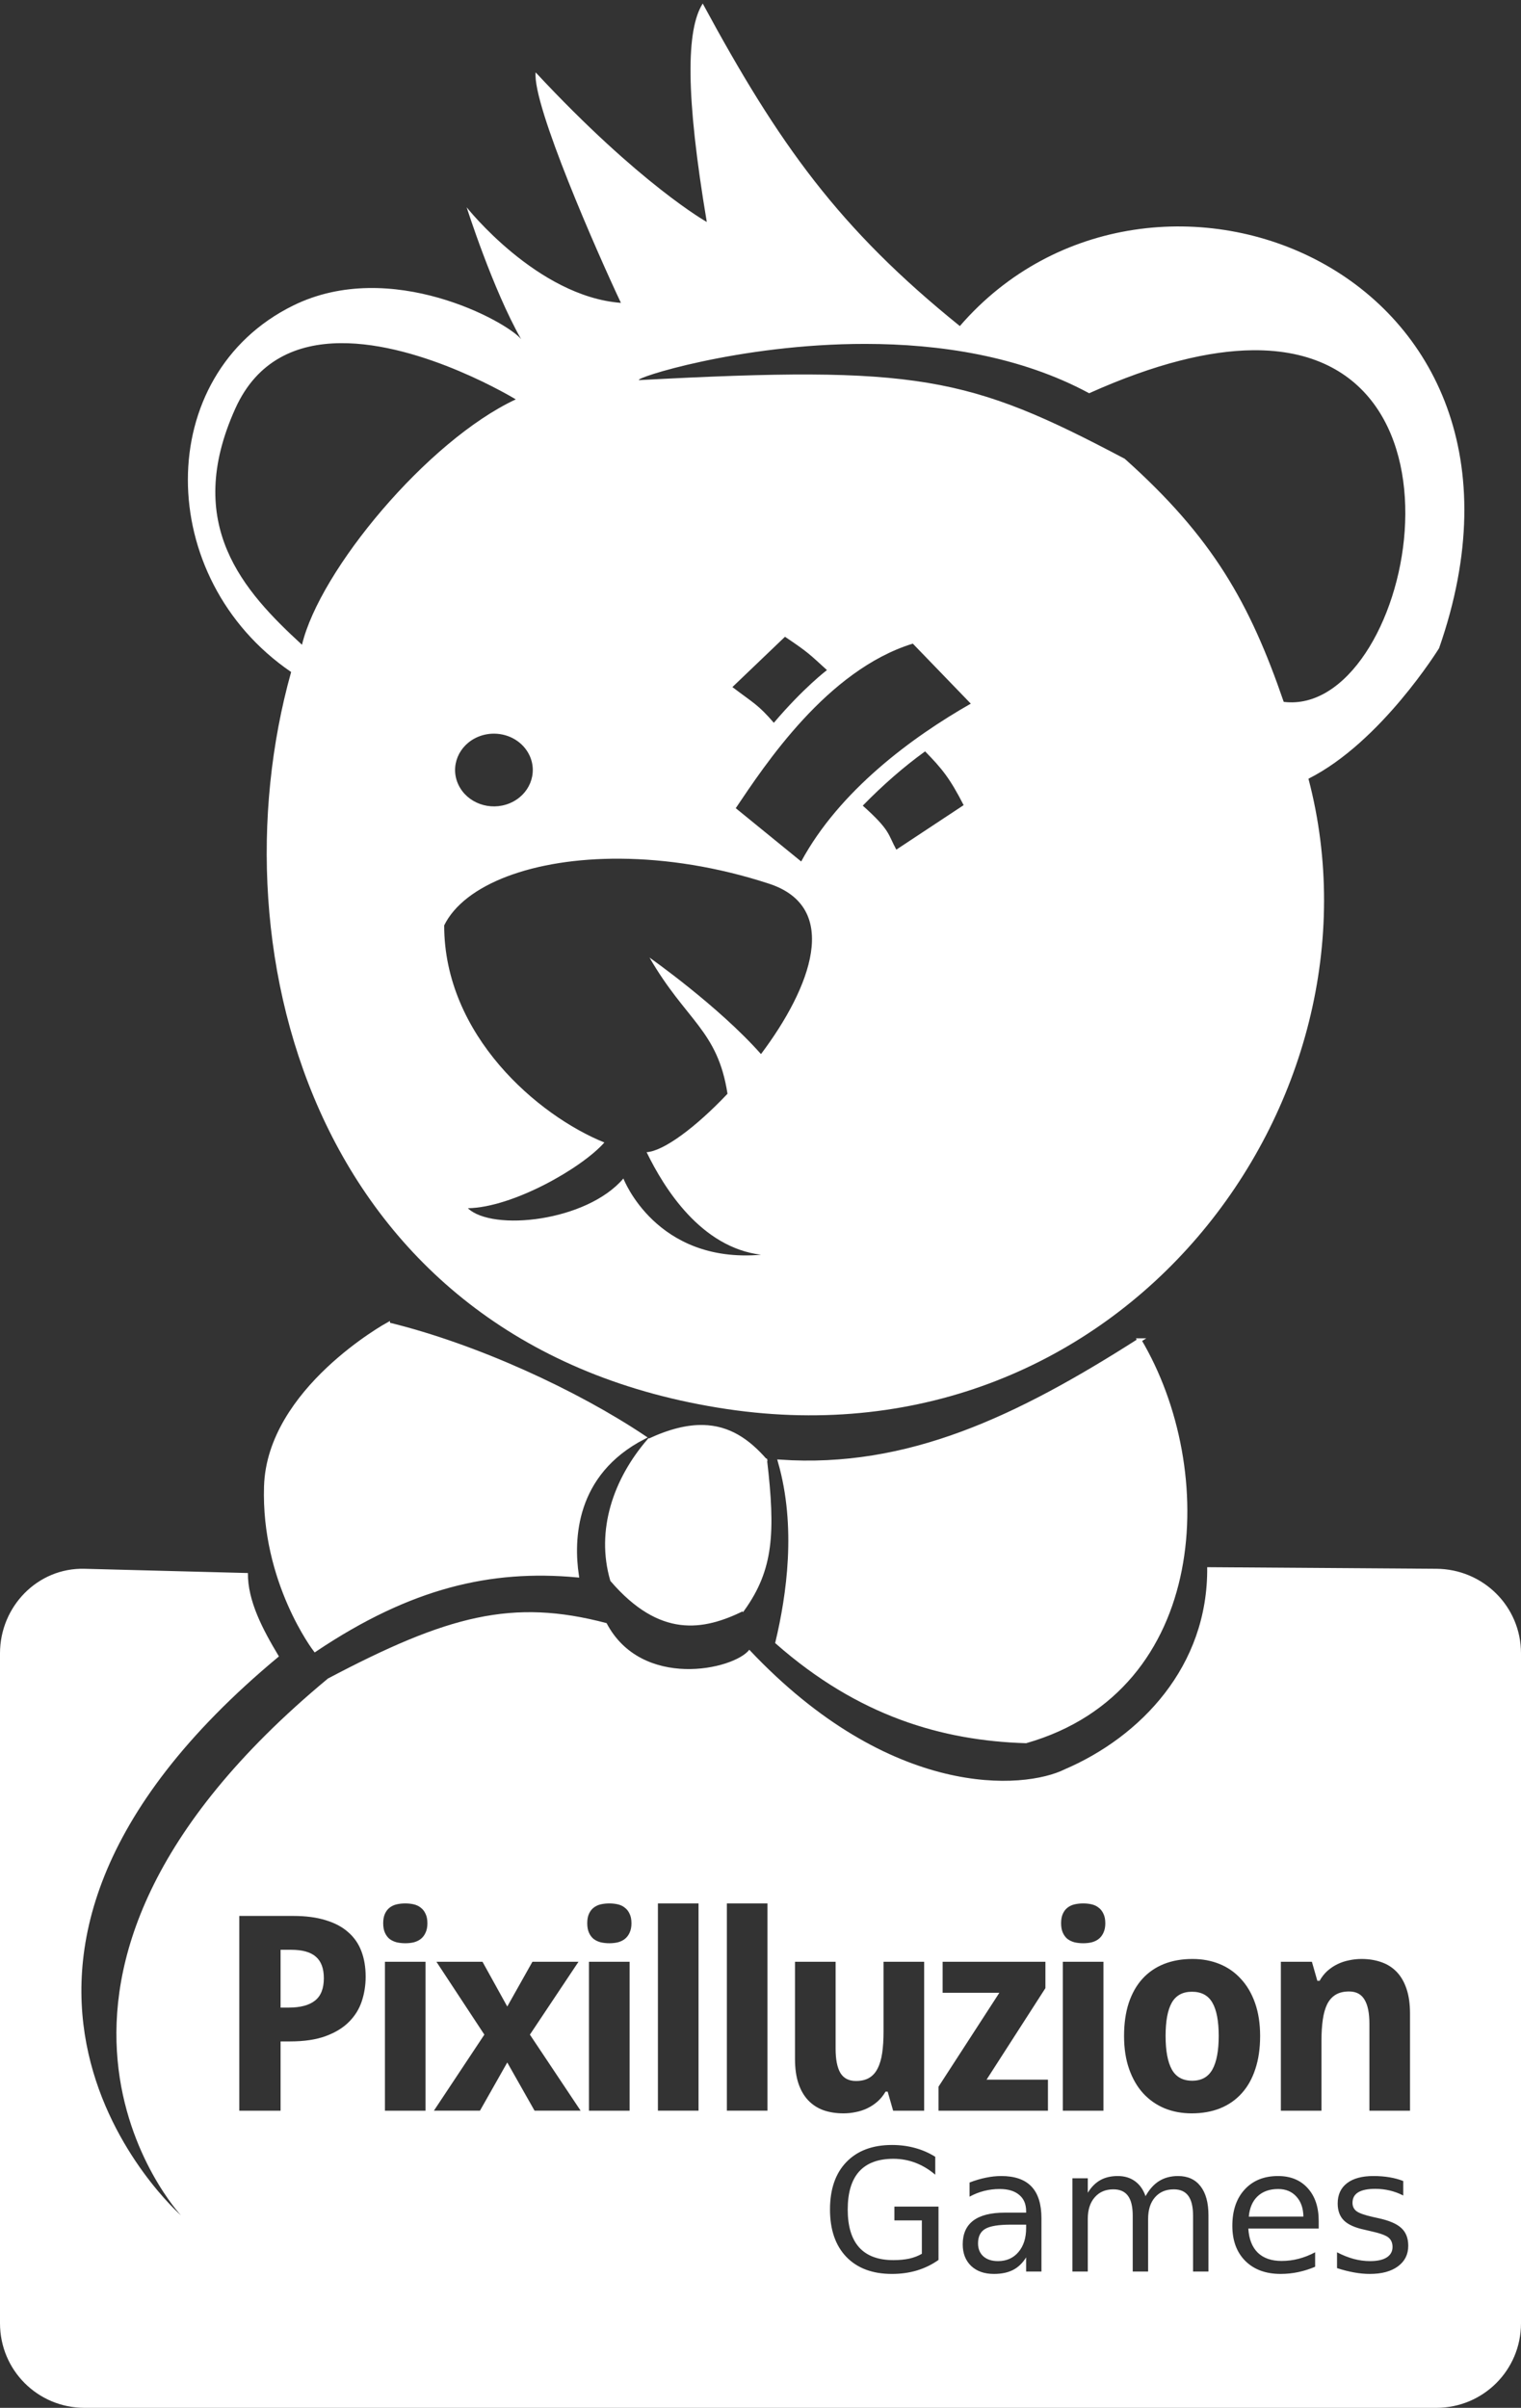 <?xml version="1.0" encoding="UTF-8" standalone="no"?>
<svg
   xmlns:dc="http://purl.org/dc/elements/1.1/"
   xmlns:cc="http://creativecommons.org/ns#"
   xmlns:rdf="http://www.w3.org/1999/02/22-rdf-syntax-ns#"
   xmlns:svg="http://www.w3.org/2000/svg"
   xmlns="http://www.w3.org/2000/svg"
   xmlns:sodipodi="http://sodipodi.sourceforge.net/DTD/sodipodi-0.dtd"
   xmlns:inkscape="http://www.inkscape.org/namespaces/inkscape"
   width="380.799"
   height="602.536"
   id="svg2"
   version="1.1"
   inkscape:version="1.0.2 (e86c870879, 2021-01-15)"
   sodipodi:docname="peluche-pixilluzion-white-bw.svg.2022_12_17_01_57_04.0.svg">
  <rect width="100%" height="100%" fill="#333333" stroke="none"/>
  <defs
     id="defs4">
    <inkscape:path-effect
       effect="powerclip"
       id="path-effect974"
       is_visible="true"
       lpeversion="1"
       inverse="true"
       flatten="false"
       hide_clip="false"
       message="Utilise la règle de remplissage « fill-rule: evenodd » de la boîte de dialogue &lt;b&gt;Fond et contour&lt;/b&gt; en l'absence de résultat de mise à plat après une conversion en chemin." />
    <inkscape:path-effect
       effect="powerstroke"
       id="path-effect899"
       is_visible="true"
       lpeversion="1"
       offset_points="15,0.5"
       sort_points="true"
       interpolator_type="CubicBezierJohan"
       interpolator_beta="0.2"
       start_linecap_type="zerowidth"
       linejoin_type="extrp_arc"
       miter_limit="4"
       scale_width="1"
       end_linecap_type="zerowidth" />
    <inkscape:path-effect
       effect="powerstroke"
       id="path-effect895"
       is_visible="true"
       lpeversion="1"
       offset_points="17,0.5"
       sort_points="true"
       interpolator_type="CubicBezierJohan"
       interpolator_beta="0.2"
       start_linecap_type="zerowidth"
       linejoin_type="extrp_arc"
       miter_limit="4"
       scale_width="1"
       end_linecap_type="zerowidth" />
    <inkscape:path-effect
       effect="powerstroke"
       id="path-effect888"
       is_visible="true"
       lpeversion="1"
       offset_points="32,0.5"
       sort_points="true"
       interpolator_type="CubicBezierJohan"
       interpolator_beta="0.2"
       start_linecap_type="zerowidth"
       linejoin_type="extrp_arc"
       miter_limit="4"
       scale_width="1"
       end_linecap_type="zerowidth" />
    <inkscape:path-effect
       effect="powerstroke"
       id="path-effect884"
       is_visible="true"
       lpeversion="1"
       offset_points="1,0.5"
       sort_points="true"
       interpolator_type="CubicBezierJohan"
       interpolator_beta="0.2"
       start_linecap_type="zerowidth"
       linejoin_type="extrp_arc"
       miter_limit="4"
       scale_width="1"
       end_linecap_type="zerowidth" />
    <inkscape:path-effect
       effect="powerstroke"
       id="path-effect880"
       is_visible="true"
       lpeversion="1"
       offset_points="1,0.5"
       sort_points="true"
       interpolator_type="CubicBezierJohan"
       interpolator_beta="0.2"
       start_linecap_type="zerowidth"
       linejoin_type="extrp_arc"
       miter_limit="4"
       scale_width="1"
       end_linecap_type="zerowidth" />
  </defs>
  <sodipodi:namedview
     id="base"
     pagecolor="#808080"
     bordercolor="#666666"
     borderopacity="1.0"
     inkscape:pageopacity="0"
     inkscape:pageshadow="2"
     inkscape:zoom="0.97521049"
     inkscape:cx="177.70737"
     inkscape:cy="341.10897"
     inkscape:document-units="px"
     inkscape:current-layer="layer2"
     showgrid="false"
     inkscape:window-width="1360"
     inkscape:window-height="693"
     inkscape:window-x="0"
     inkscape:window-y="0"
     inkscape:window-maximized="1"
     showguides="true"
     inkscape:guide-bbox="true"
     inkscape:document-rotation="0"
     inkscape:pagecheckerboard="true"
     fit-margin-top="0"
     fit-margin-left="0"
     fit-margin-right="0"
     fit-margin-bottom="0">
    <inkscape:grid
       type="xygrid"
       id="grid4600"
       empspacing="5"
       visible="true"
       enabled="true"
       snapvisiblegridlinesonly="true"
       originx="-370.867"
       originy="-91.597"
       spacingx="1.067"
       spacingy="1.067" />
  </sodipodi:namedview>
  <g
     inkscape:groupmode="layer"
     id="layer2"
     inkscape:label="TeddyBear"
     style="display:inline"
     transform="translate(-370.867,-91.597)">
    <path
       id="rect3467"
       style="display:inline;fill:#ffffff;stroke-width:1.067"
       inkscape:label="Plaque texte"
       d="m 673.1,483.768 c 0.285,24.886 -16.804,42.485 -35.633,50.566 -10.2,5.09 -43.569,7.688 -79,-29.9 -3.953,5.058 -26.976,10.007 -35.734,-6.666 -23.524,-6.21 -39.752,-1.977 -69.766,13.865 -91.34,75.742 -36.801,134.334 -36.801,134.334 0,0 -69.947,-61.463 24.533,-139.867 -4.141,-6.891 -7.821,-13.91 -7.766,-20.867 l -40.9,-1.066 c -11.734,-0.306 -21.166,9.43 -21.166,21.168 V 672.967 c 0,11.738 9.428,21.166 21.166,21.166 h 338.434 c 11.738,0 21.199,-9.428 21.199,-21.166 V 505.334 c 0,-11.738 -9.461,-21.091 -21.199,-21.168 z M 472.338,567.908 c 0.756,0 1.466,0.079 2.133,0.234 0.667,0.156 1.245,0.432 1.734,0.832 0.511,0.378 0.91,0.889 1.199,1.533 0.311,0.622 0.467,1.412 0.467,2.367 0,0.933 -0.156,1.723 -0.467,2.367 -0.289,0.644 -0.688,1.166 -1.199,1.566 -0.489,0.378 -1.068,0.656 -1.734,0.834 -0.667,0.156 -1.377,0.232 -2.133,0.232 -0.756,0 -1.477,-0.077 -2.166,-0.232 -0.667,-0.178 -1.256,-0.456 -1.768,-0.834 -0.489,-0.4 -0.877,-0.922 -1.166,-1.566 -0.289,-0.644 -0.434,-1.434 -0.434,-2.367 0,-0.956 0.145,-1.745 0.434,-2.367 0.289,-0.644 0.677,-1.155 1.166,-1.533 0.511,-0.4 1.101,-0.676 1.768,-0.832 0.689,-0.156 1.41,-0.234 2.166,-0.234 z m 51.088,0 c 0.756,0 1.466,0.079 2.133,0.234 0.667,0.156 1.244,0.432 1.732,0.832 0.511,0.378 0.912,0.889 1.201,1.533 0.311,0.622 0.467,1.412 0.467,2.367 0,0.933 -0.156,1.723 -0.467,2.367 -0.289,0.644 -0.69,1.166 -1.201,1.566 -0.489,0.378 -1.066,0.656 -1.732,0.834 -0.667,0.156 -1.377,0.232 -2.133,0.232 -0.756,0 -1.479,-0.077 -2.168,-0.232 -0.667,-0.178 -1.255,-0.456 -1.766,-0.834 -0.489,-0.4 -0.879,-0.922 -1.168,-1.566 -0.289,-0.644 -0.434,-1.434 -0.434,-2.367 0,-0.956 0.145,-1.745 0.434,-2.367 0.289,-0.644 0.679,-1.155 1.168,-1.533 0.511,-0.4 1.099,-0.676 1.766,-0.832 0.689,-0.156 1.412,-0.234 2.168,-0.234 z m 12.158,0 h 10.168 v 51.867 h -10.168 z m 17.262,0 h 10.166 v 51.867 H 552.846 Z m 89.213,0 c 0.756,0 1.466,0.079 2.133,0.234 0.667,0.156 1.245,0.432 1.734,0.832 0.511,0.378 0.91,0.889 1.199,1.533 0.311,0.622 0.467,1.412 0.467,2.367 0,0.933 -0.156,1.723 -0.467,2.367 -0.289,0.644 -0.688,1.166 -1.199,1.566 -0.489,0.378 -1.068,0.656 -1.734,0.834 -0.667,0.156 -1.377,0.232 -2.133,0.232 -0.756,0 -1.477,-0.077 -2.166,-0.232 -0.667,-0.178 -1.256,-0.456 -1.768,-0.834 -0.489,-0.4 -0.877,-0.922 -1.166,-1.566 -0.289,-0.644 -0.434,-1.434 -0.434,-2.367 0,-0.956 0.145,-1.745 0.434,-2.367 0.289,-0.644 0.677,-1.155 1.166,-1.533 0.511,-0.4 1.101,-0.676 1.768,-0.832 0.689,-0.156 1.41,-0.234 2.166,-0.234 z m -211.281,3.133 h 13.535 c 3.133,0 5.833,0.357 8.1,1.068 2.289,0.689 4.166,1.689 5.633,3 1.489,1.289 2.59,2.877 3.301,4.766 0.711,1.867 1.066,3.989 1.066,6.367 0,2.133 -0.322,4.177 -0.967,6.133 -0.644,1.956 -1.712,3.677 -3.201,5.166 -1.467,1.489 -3.41,2.679 -5.832,3.568 -2.4,0.889 -5.378,1.332 -8.934,1.332 h -2.367 v 17.334 h -10.334 z m 10.334,8.467 v 14.467 h 2.033 c 2.911,0 5.1,-0.577 6.566,-1.732 1.489,-1.156 2.234,-3.033 2.234,-5.633 0,-2.422 -0.667,-4.212 -2,-5.367 -1.311,-1.156 -3.379,-1.734 -6.201,-1.734 z m 228.307,2.301 c 2.467,0 4.734,0.421 6.801,1.266 2.067,0.844 3.843,2.09 5.332,3.734 1.511,1.622 2.691,3.633 3.535,6.033 0.844,2.4 1.266,5.144 1.266,8.232 0,3.111 -0.399,5.868 -1.199,8.268 -0.778,2.4 -1.911,4.422 -3.4,6.066 -1.467,1.644 -3.267,2.901 -5.4,3.768 -2.111,0.844 -4.488,1.266 -7.133,1.266 -2.467,0 -4.734,-0.421 -6.801,-1.266 -2.067,-0.867 -3.856,-2.123 -5.367,-3.768 -1.489,-1.644 -2.656,-3.666 -3.5,-6.066 -0.844,-2.4 -1.266,-5.156 -1.266,-8.268 0,-3.089 0.388,-5.832 1.166,-8.232 0.8,-2.4 1.934,-4.411 3.4,-6.033 1.489,-1.644 3.289,-2.89 5.4,-3.734 2.111,-0.844 4.499,-1.266 7.166,-1.266 z m 42.326,0 c 1.822,0 3.478,0.267 4.967,0.801 1.489,0.511 2.767,1.321 3.834,2.432 1.067,1.111 1.889,2.534 2.467,4.268 0.578,1.711 0.867,3.766 0.867,6.166 v 24.301 h -10.168 v -21.768 c 0,-2.689 -0.41,-4.7 -1.232,-6.033 -0.8,-1.356 -2.089,-2.033 -3.867,-2.033 -1.333,0 -2.443,0.267 -3.332,0.801 -0.889,0.533 -1.601,1.323 -2.135,2.367 -0.511,1.044 -0.877,2.332 -1.1,3.865 -0.222,1.533 -0.334,3.29 -0.334,5.268 v 17.533 h -10.166 v -37.268 h 7.768 l 1.365,4.768 h 0.566 c 0.533,-0.956 1.178,-1.778 1.934,-2.467 0.778,-0.689 1.622,-1.255 2.533,-1.699 0.911,-0.444 1.878,-0.767 2.9,-0.967 1.022,-0.222 2.066,-0.334 3.133,-0.334 z m -244.506,0.699 h 10.166 v 37.268 h -10.166 z m 12.893,0 h 11.533 l 6.201,11.201 6.299,-11.201 h 11.535 l -12.168,18.234 12.701,19.033 h -11.533 l -6.834,-12.066 -6.834,12.066 h -11.533 l 12.633,-19.033 z m 38.193,0 h 10.168 v 37.268 h -10.168 z m 51.58,0 h 10.168 v 21.768 c 0,2.689 0.399,4.711 1.199,6.066 0.822,1.333 2.123,2 3.9,2 1.333,0 2.445,-0.267 3.334,-0.801 0.889,-0.533 1.589,-1.321 2.1,-2.365 0.533,-1.044 0.911,-2.334 1.133,-3.867 0.222,-1.533 0.334,-3.29 0.334,-5.268 v -17.533 h 10.166 v 37.268 h -7.768 l -1.365,-4.768 h -0.533 c -0.556,0.956 -1.222,1.778 -2,2.467 -0.756,0.667 -1.589,1.224 -2.5,1.668 -0.911,0.444 -1.878,0.767 -2.9,0.967 -1.022,0.222 -2.066,0.332 -3.133,0.332 -1.822,0 -3.478,-0.255 -4.967,-0.766 -1.489,-0.533 -2.767,-1.356 -3.834,-2.467 -1.067,-1.111 -1.889,-2.523 -2.467,-4.234 -0.578,-1.711 -0.867,-3.766 -0.867,-6.166 z m 36.961,0 h 25.732 v 6.602 l -14.732,22.898 h 15.367 v 7.768 h -27.4 v -6 l 15.232,-23.5 h -14.199 z m 30.094,0 H 647.125 v 37.268 h -10.166 z m 32.326,7.5 c -2.333,0 -4.022,0.923 -5.066,2.768 -1.022,1.822 -1.533,4.588 -1.533,8.299 0,3.711 0.522,6.511 1.566,8.4 1.044,1.867 2.744,2.801 5.1,2.801 2.333,0 4.022,-0.945 5.066,-2.834 1.044,-1.889 1.566,-4.678 1.566,-8.367 0,-3.711 -0.522,-6.477 -1.566,-8.299 -1.044,-1.844 -2.755,-2.768 -5.133,-2.768 z m -75.098,38.346 c 2.028,0 3.952,0.25 5.771,0.75 1.833,0.5 3.521,1.237 5.062,2.209 v 4.479 c -1.556,-1.319 -3.209,-2.312 -4.959,-2.979 -1.75,-0.667 -3.589,-1 -5.52,-1 -3.806,0 -6.667,1.062 -8.584,3.188 -1.903,2.125 -2.854,5.292 -2.854,9.5 0,4.194 0.951,7.354 2.854,9.479 1.917,2.125 4.778,3.188 8.584,3.188 1.486,0 2.812,-0.125 3.979,-0.375 1.167,-0.264 2.216,-0.667 3.146,-1.209 v -8.354 h -6.875 v -3.459 h 11.041 V 657.125 c -1.625,1.153 -3.417,2.028 -5.375,2.625 -1.958,0.583 -4.049,0.875 -6.271,0.875 -4.861,0 -8.666,-1.417 -11.416,-4.25 -2.736,-2.847 -4.104,-6.806 -4.104,-11.875 0,-5.083 1.367,-9.042 4.104,-11.875 2.75,-2.847 6.555,-4.271 11.416,-4.271 z m 27.355,7.771 c 3.375,0 5.896,0.875 7.562,2.625 1.667,1.75 2.5,4.401 2.5,7.957 v 13.312 h -3.834 v -3.541 c -0.875,1.417 -1.966,2.466 -3.271,3.146 -1.306,0.667 -2.902,1 -4.791,1 -2.389,0 -4.292,-0.667 -5.709,-2 -1.403,-1.347 -2.104,-3.146 -2.104,-5.396 0,-2.625 0.875,-4.604 2.625,-5.938 1.764,-1.333 4.389,-2 7.875,-2 h 5.375 v -0.375 c 0,-1.764 -0.583,-3.126 -1.75,-4.084 -1.153,-0.972 -2.778,-1.457 -4.875,-1.457 -1.333,0 -2.633,0.159 -3.896,0.479 -1.264,0.319 -2.478,0.799 -3.645,1.438 V 637.75 c 1.403,-0.542 2.763,-0.945 4.082,-1.209 1.319,-0.278 2.605,-0.416 3.855,-0.416 z m 29.166,0 c 1.694,0 3.132,0.43 4.312,1.291 1.194,0.861 2.077,2.111 2.646,3.75 0.958,-1.722 2.104,-2.993 3.438,-3.812 1.333,-0.819 2.901,-1.229 4.707,-1.229 2.431,0 4.306,0.854 5.625,2.562 1.319,1.694 1.98,4.111 1.98,7.25 v 14.082 H 669.562 V 646.062 c 0,-2.236 -0.396,-3.897 -1.188,-4.98 -0.792,-1.083 -2,-1.625 -3.625,-1.625 -1.986,0 -3.554,0.661 -4.707,1.98 -1.153,1.319 -1.73,3.117 -1.73,5.395 v 13.188 h -3.854 V 646.062 c 0,-2.25 -0.396,-3.911 -1.188,-4.98 -0.792,-1.083 -2.013,-1.625 -3.666,-1.625 -1.958,0 -3.515,0.667 -4.668,2 -1.153,1.319 -1.729,3.111 -1.729,5.375 v 13.188 h -3.854 V 636.688 h 3.854 v 3.625 c 0.875,-1.431 1.924,-2.487 3.146,-3.168 1.222,-0.681 2.673,-1.02 4.354,-1.02 z m 40.125,0 c 3.139,0 5.618,1.013 7.438,3.041 1.833,2.014 2.75,4.756 2.75,8.229 v 1.875 h -17.625 c 0.167,2.639 0.958,4.654 2.375,6.043 1.431,1.375 3.417,2.062 5.959,2.062 1.472,0 2.895,-0.182 4.27,-0.543 1.389,-0.361 2.764,-0.903 4.125,-1.625 v 3.625 c -1.375,0.583 -2.784,1.028 -4.229,1.334 -1.444,0.306 -2.91,0.459 -4.396,0.459 -3.722,0 -6.673,-1.083 -8.854,-3.25 -2.167,-2.167 -3.25,-5.099 -3.25,-8.793 0,-3.819 1.028,-6.846 3.084,-9.082 2.069,-2.25 4.854,-3.375 8.354,-3.375 z m 23.896,0 c 1.417,0 2.75,0.104 4,0.312 1.25,0.208 2.401,0.521 3.457,0.938 V 641 c -1.083,-0.556 -2.208,-0.972 -3.375,-1.25 -1.167,-0.278 -2.375,-0.418 -3.625,-0.418 -1.903,0 -3.333,0.292 -4.291,0.875 -0.944,0.583 -1.416,1.458 -1.416,2.625 0,0.889 0.339,1.592 1.02,2.105 0.681,0.5 2.05,0.979 4.105,1.438 l 1.312,0.291 c 2.722,0.583 4.652,1.409 5.791,2.479 1.153,1.056 1.729,2.535 1.729,4.438 0,2.167 -0.86,3.883 -2.582,5.146 -1.708,1.264 -4.062,1.896 -7.062,1.896 -1.25,0 -2.557,-0.125 -3.918,-0.375 -1.347,-0.236 -2.77,-0.598 -4.27,-1.084 v -3.959 c 1.417,0.736 2.812,1.293 4.188,1.668 1.375,0.361 2.735,0.541 4.082,0.541 1.806,0 3.196,-0.305 4.168,-0.916 0.972,-0.625 1.457,-1.5 1.457,-2.625 0,-1.042 -0.354,-1.841 -1.062,-2.396 -0.694,-0.556 -2.229,-1.09 -4.604,-1.604 L 712.5,649.562 c -2.375,-0.5 -4.089,-1.265 -5.145,-2.293 -1.056,-1.042 -1.584,-2.464 -1.584,-4.27 0,-2.194 0.778,-3.89 2.334,-5.084 1.556,-1.194 3.764,-1.791 6.625,-1.791 z m -23.855,3.25 c -2.139,0 -3.853,0.604 -5.145,1.812 -1.278,1.208 -2.015,2.909 -2.209,5.104 l 13.666,-0.021 c -0.028,-2.097 -0.617,-3.77 -1.77,-5.02 -1.139,-1.25 -2.654,-1.875 -4.543,-1.875 z m -66.916,8.916 c -3.097,0 -5.243,0.354 -6.438,1.062 -1.194,0.708 -1.791,1.917 -1.791,3.625 0,1.361 0.443,2.444 1.332,3.25 0.903,0.792 2.126,1.188 3.668,1.188 2.125,0 3.826,-0.75 5.104,-2.25 1.292,-1.514 1.938,-3.521 1.938,-6.021 v -0.854 z" />
    <path
       sodipodi:nodetypes="ccccccccc"
       inkscape:connector-curvature="0"
       id="path4626-1"
       d="m 468.851,429.825 c 22.322,5.534 45.853,17.226 64.346,30.031 10.992,-9.409 22.619,-2.737 26.136,3.359 39.348,3.241 68.112,-9.49 94.028,-26.821 16.062,32.894 4.904,71.774 -20.306,82.594 -9.403,4.692 -43.086,2.204 -75.747,-32.446 -3.644,4.662 -21.071,10.262 -29.145,-5.108 -26.034,-4.053 -44.557,-3.255 -76.306,14.075 -12.712,-22.074 -13.59,-46.682 16.994,-65.683 z"
       style="display:none;fill:#ffffff;stroke:#ffffff;stroke-width:12.8;stroke-linecap:butt;stroke-linejoin:miter;stroke-miterlimit:4;stroke-dasharray:none;stroke-opacity:1"
       inkscape:label="Papillon trace"
       clip-path="none"
       mask="none" />
    <path
       id="path75"
       style="display:inline;fill:#ffffff;stroke:#ffffff;stroke-width:1px;stroke-linecap:butt;stroke-linejoin:miter;stroke-opacity:1"
       inkscape:label="Papillon"
       d="m 97.135,331.402 c 0,0 -29.783,16.353 -30.535,40.541 -0.742,23.874 12.291,40.887 12.291,40.887 23.895,-16 43.978,-20.573 65.531,-18.609 -1.299,-8.816 -0.998,-25.418 16.744,-34.566 -16.76,-11.211 -41.871,-22.874 -64.031,-28.252 z m 188.135,4.002 c -30.407,19.413 -57.863,32.559 -90.01,30.355 4.68,16.311 2.152,33.524 -0.637,45.223 20.481,17.994 41.303,24.092 62.221,24.738 45.613,-13.072 47.686,-67.927 28.426,-100.316 z m -109.25,21.684 c -3.844,-0.082 -8.276,0.959 -13.553,3.432 -0.229,-0.157 0.232,0.157 0,0 -8.459,9.808 -12.801,22.507 -9.211,34.836 12.113,14.042 22.691,12.223 32.725,7.291 0.179,0.189 -0.539,-0.555 0,0 7.144,-9.979 7.693,-19.064 5.568,-37.201 -0.32,-0.03 0.321,0.034 0,0 -4.347,-4.962 -9.123,-8.221 -15.529,-8.357 z"
       transform="translate(370.867,91.597)"
       sodipodi:nodetypes="cscccccccccscccccccs" />
    <path
       id="path886"
       style="display:inline;fill:#ffffff;stroke:none;stroke-width:1px;stroke-linecap:butt;stroke-linejoin:miter;stroke-opacity:1"
       inkscape:label="Fond visage"
       d="m 175.936,0.887 c -4.142,6.475 -4.333,22.873 1.016,54.66 0,0 -16.667,-9.317 -42.848,-37.434 -0.859,8.158 15.55,45.396 21.35,57.676 C 134.459,74.213 116.836,51.875 116.836,51.875 c 0,0 6.487,20.432 13.629,32.996 -3.462,-4.318 -32.581,-20.451 -57.043,-8.426 -35.268,17.338 -34.914,68.247 -0.535,91.717 -19.888,71.084 6.776,169.219 109.1,184.443 98.838,14.705 166.879,-76.9 145.598,-157.738 18.185,-9.134 32.703,-32.66 32.703,-32.66 C 393.389,67.53 288.215,26.192 240.307,81.594 210.073,57.211 195.028,36.184 175.936,0.887 Z M 85.227,85.873 C 105.796,85.684 129.133,99.939 129.133,99.939 106.994,110.281 80.048,142.725 75.605,161.346 60.985,147.927 45.769,131.264 58.936,102.188 64.438,90.036 74.452,85.972 85.227,85.873 Z m 131.453,0.184 c 18.478,0.015 38.677,3.005 56.002,12.348 16.602,-7.453 30.13,-10.66 40.996,-10.762 59.519,-0.559 39.24,91.882 7.717,87.994 -8.508,-24.749 -17.79,-41.178 -39.795,-60.826 -39.141,-20.709 -51.859,-23.406 -121.57,-19.693 -1.773,-0.337 24.893,-9.086 56.65,-9.061 z m -20.15,73.287 c 5.826,3.91 6.111,4.337 10.507,8.339 0,0 -5.806,4.372 -13.298,13.188 -3.923,-4.54 -4.971,-4.84 -10.375,-8.936 z m 32.003,1.717 14.515,15.02 c -14.718,8.387 -32.863,21.752 -42.462,39.499 l -16.383,-13.341 c 7.274,-10.785 22.833,-34.556 44.33,-41.178 z m -104.784,22.528 c 3.811,0.032 7.25,2.144 8.799,5.402 2.181,4.59 -0.025,9.966 -4.928,12.01 l -0.032,0.014 c -4.911,2.027 -10.648,-0.051 -12.82,-4.644 -2.171,-4.593 0.044,-9.964 4.95,-12.001 1.269,-0.527 2.643,-0.793 4.031,-0.781 z m 107.861,4.433 c 4.283,4.38 6.215,6.772 9.649,13.456 l -16.857,11.137 c -2.137,-3.902 -1.419,-4.775 -8.398,-11.01 5.077,-5.198 10.278,-9.731 15.606,-13.582 z m -76.279,26.859 c 11.467,0.081 24.222,2.016 37.182,6.248 18.14,5.924 10.537,25.974 -1.99,42.648 -10.673,-12.053 -27.906,-24.148 -27.906,-24.148 9.165,15.874 17.041,18.121 19.521,34.074 -7.915,8.37 -16,14.373 -20.252,14.619 4.438,9.126 13.639,23.827 28.639,25.666 -26.319,2.279 -34.451,-19.082 -34.451,-19.082 -9.17,10.788 -32.822,13.309 -38.938,7.441 11.254,-0.183 28.5,-10.032 34.178,-16.447 -16.62,-6.713 -40.109,-26.804 -40.109,-54.33 5.028,-10.245 22.235,-16.844 44.127,-16.689 z"
       transform="translate(370.867,91.597)"
       sodipodi:nodetypes="ccccccscsccccsccssscscccscccccccccccccccsccscccsscccccccccss"
       sodipodi:insensitive="true" />
  </g>
</svg>
